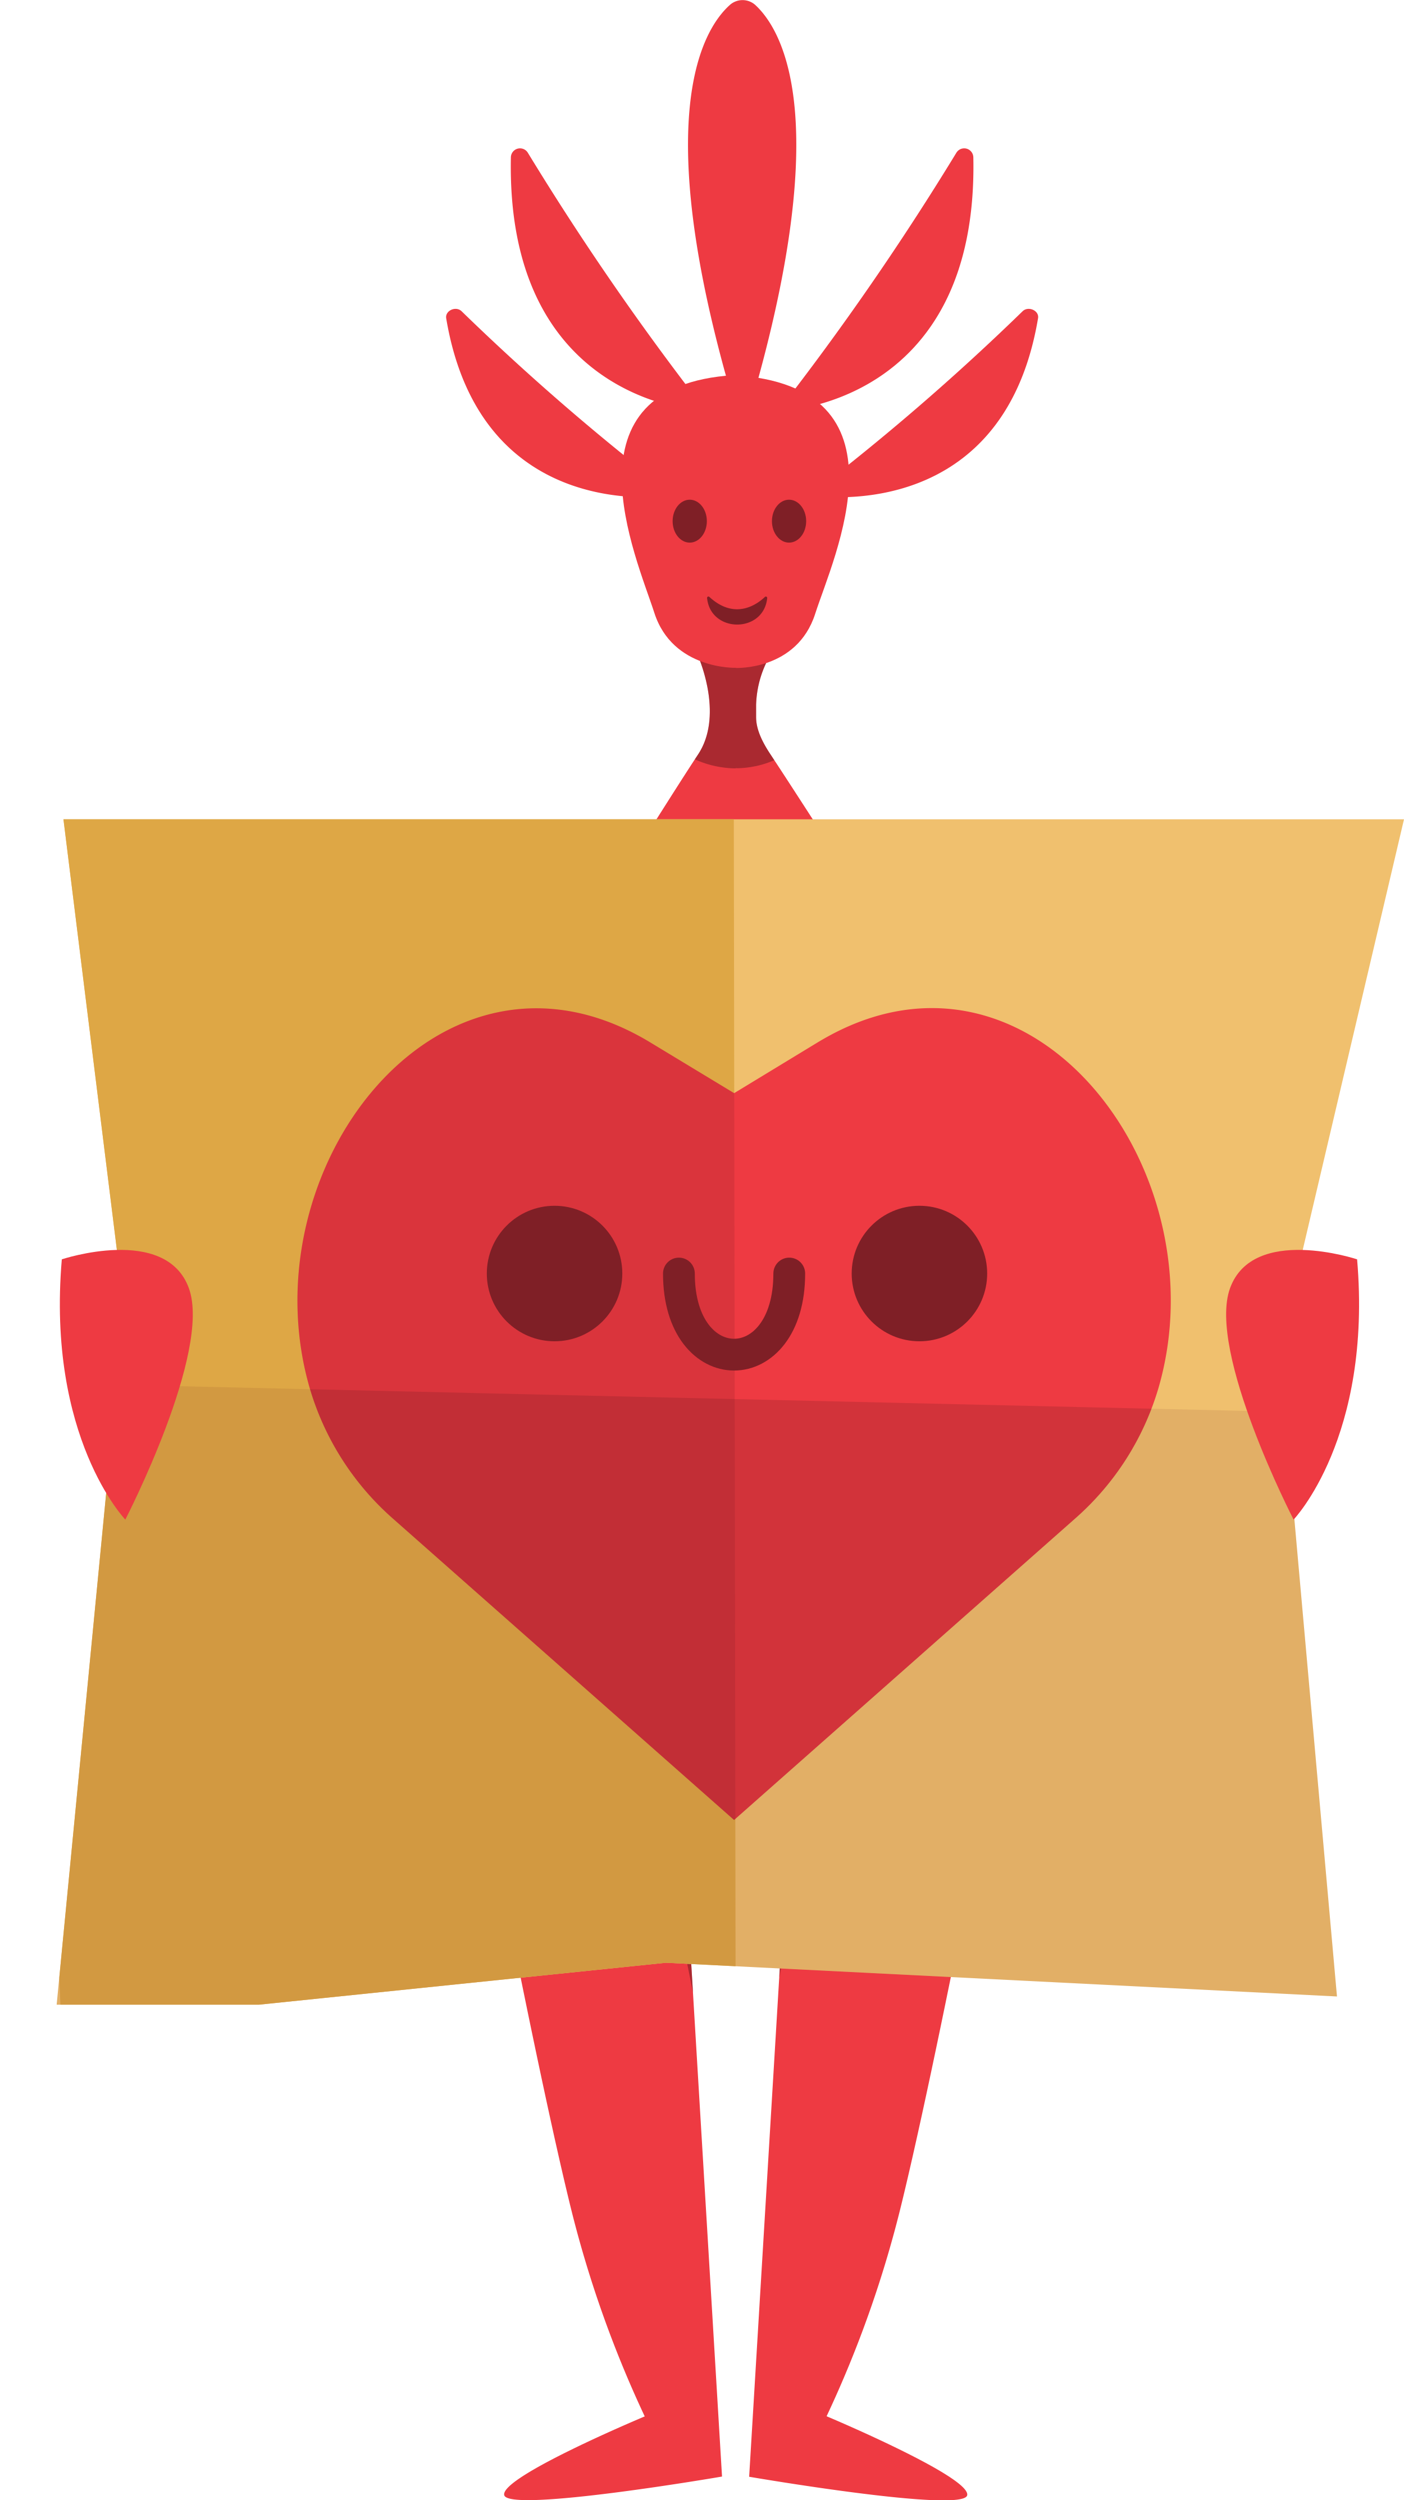 <svg xmlns="http://www.w3.org/2000/svg" xmlns:xlink="http://www.w3.org/1999/xlink" viewBox="0 0 274.82 489.33"><defs><style>.cls-1{fill:#ee3a42;}.cls-2{fill:#f0c06e;}.cls-3{clip-path:url(#clip-path);}.cls-11,.cls-12,.cls-4,.cls-5,.cls-9{fill:#67191e;}.cls-5{opacity:0.5;}.cls-6{fill:#7f1f26;}.cls-7{clip-path:url(#clip-path-2);}.cls-8{fill:#dea745;}.cls-9{opacity:0.1;}.cls-10{clip-path:url(#clip-path-3);}.cls-11{opacity:0.15;}.cls-12{opacity:0.21;}.cls-13{fill:none;stroke:#7f1f26;stroke-linecap:round;stroke-linejoin:round;stroke-width:6.22px;}</style><clipPath id="clip-path"><path class="cls-1" d="M217.93,341.72c0-68.55-29.18-135.11-29.18-135.11-2.3-6.56-9.81-15.37-9.81-15.37s-22.84-35.67-28.09-43.54c-1.5-2.25-2.85-4.81-2.85-7.32V137.9a20.47,20.47,0,0,1,2.81-9.73l.16-.11a16.92,16.92,0,0,0,2.53-8.94c0-7.51-4.33-13.6-9.74-13.6S134,111.6,134,119.12a16.75,16.75,0,0,0,2.62,9.22c.6,1.4,4.91,12,0,19.35-5.25,7.87-27.51,43.54-27.51,43.54s-7.52,8.81-9.82,15.37c0,0-29.18,66.56-29.18,135.11,0,0-7.87,37.38,6.89,42a6.41,6.41,0,0,0,3.61-1.32s1,2.29,5.25,1.31,6.56-18.37,6.56-18.37a19.61,19.61,0,0,0,4.26-4.59s8.86,45.92,14.76,70.19a220.11,220.11,0,0,0,14.76,42S98,484.71,98.69,488.31s42.64-3.61,42.64-3.61L133,346l5.61,1.17a42.47,42.47,0,0,0,10.51,0L155,346l-8.36,138.74s42,7.22,42.68,3.61S161.8,472.9,161.8,472.9a219.68,219.68,0,0,0,14.77-42c5.9-24.27,14.77-70.19,14.77-70.19a19.59,19.59,0,0,0,4.27,4.59s2.3,17.39,6.56,18.37,5.25-1.31,5.25-1.31a6.41,6.41,0,0,0,3.61,1.32C225.79,379.1,217.93,341.72,217.93,341.72Z"/></clipPath><clipPath id="clip-path-2"><polygon class="cls-2" points="12.42 160.35 148.87 160.35 242.02 160.35 274.82 160.35 250.4 264.18 261.7 390.74 130.35 384.14 50.66 392.35 11.09 392.35 24.29 256.02 12.42 160.35"/></clipPath><clipPath id="clip-path-3"><path id="_Clipping_Path_" data-name="&lt;Clipping Path&gt;" class="cls-1" d="M143.69,356.2l-66.79-59a54.42,54.42,0,0,1-16.25-25.44c-12.26-42,23.84-90.45,63.9-69.29q1.39.73,2.77,1.57l16.38,9.91L160.07,204q1.38-.83,2.77-1.57c40.06-21.16,76.16,27.3,63.9,69.29a54.42,54.42,0,0,1-16.25,25.44Z"/></clipPath></defs><title>gracias</title><g id="Layer_2" data-name="Layer 2"><g id="Layer_8" data-name="Layer 8"><path class="cls-1" d="M217.93,341.72c0-68.55-29.18-135.11-29.18-135.11-2.3-6.56-9.81-15.37-9.81-15.37s-22.84-35.67-28.09-43.54c-1.5-2.25-2.85-4.81-2.85-7.32V137.9a20.47,20.47,0,0,1,2.81-9.73l.16-.11a16.92,16.92,0,0,0,2.53-8.94c0-7.51-4.33-13.6-9.74-13.6S134,111.6,134,119.12a16.75,16.75,0,0,0,2.62,9.22c.6,1.4,4.91,12,0,19.35-5.25,7.87-27.51,43.54-27.51,43.54s-7.52,8.81-9.82,15.37c0,0-29.18,66.56-29.18,135.11,0,0-7.87,37.38,6.89,42a6.41,6.41,0,0,0,3.61-1.32s1,2.29,5.25,1.31,6.56-18.37,6.56-18.37a19.61,19.61,0,0,0,4.26-4.59s8.86,45.92,14.76,70.19a220.11,220.11,0,0,0,14.76,42S98,484.71,98.69,488.31s42.64-3.61,42.64-3.61L133,346l5.61,1.17a42.47,42.47,0,0,0,10.51,0L155,346l-8.36,138.74s42,7.22,42.68,3.61S161.8,472.9,161.8,472.9a219.68,219.68,0,0,0,14.77-42c5.9-24.27,14.77-70.19,14.77-70.19a19.59,19.59,0,0,0,4.27,4.59s2.3,17.39,6.56,18.37,5.25-1.31,5.25-1.31a6.41,6.41,0,0,0,3.61,1.32C225.79,379.1,217.93,341.72,217.93,341.72Z"/><g class="cls-3"><path class="cls-4" d="M144,93.09h0Z"/><path class="cls-5" d="M143.62,93.1c-34.11,2.15-19.12,35.43-15.53,46.55S144,150.38,144,150.38v-.08s-.1.05.3.05c.2,0-.3,0-.3,0v0s12,.54,15.57-10.61S179,95.25,143.62,93.1Z"/><path class="cls-5" d="M143.8,346a54.2,54.2,0,0,1-26.36-8.44c13.8,11.55,22.53,78.85,22.53,78.85L143.8,348l3.83,68.33s8.73-67.31,22.53-78.85A54.2,54.2,0,0,1,143.8,346Z"/><path class="cls-5" d="M82.5,349.66s2.79,26.74,7.43,28.57l.46,5.26S80.41,377.31,82.5,349.66Z"/><path class="cls-5" d="M72.77,356.77s5.29,26.37,10.09,27.77l1,5.19S73.28,384.5,72.77,356.77Z"/><path class="cls-5" d="M204.95,349.66s-2.79,26.74-7.43,28.57l-.46,5.26S207,377.31,204.95,349.66Z"/><path class="cls-5" d="M214.68,356.77s-5.29,26.37-10.09,27.77l-1,5.19S214.17,384.5,214.68,356.77Z"/><path class="cls-5" d="M99.41,325.11l14.89-110.76L94.5,326.81a1.54,1.54,0,0,0,.09.87c1.1,2.62,5.87,17,5.57,20.85a43,43,0,0,1-2.27,9c-.15-3.92-1.83-8.35-6.57-12.86-1-1,1.39,22.63.7,26.74,0,0,5.55-5.29,5.87-12.67a.49.49,0,0,0,.66-.13c3.5-4.66,7.78-13.12,1.05-32.48A2.14,2.14,0,0,1,99.41,325.11Z"/><path class="cls-5" d="M196.12,344.63A20.32,20.32,0,0,0,190,354.5a31.43,31.43,0,0,1-1.31-6c-.3-3.87,4.47-18.23,5.57-20.85a1.54,1.54,0,0,0,.09-.87L174.51,214.34,189.4,325.11a2.14,2.14,0,0,1-.19,1c-6.27,18.06-3,26.63.34,31.48-.25,8,5.87,13.79,5.87,13.79C194.73,367.26,197.12,343.67,196.12,344.63Z"/></g><path class="cls-1" d="M144,73.41h0Z"/><path class="cls-1" d="M143.62,73.42c-34.11,2.15-19.12,35.43-15.53,46.55S144,130.7,144,130.7v-.08s-.1.05.3.05c.2,0-.3,0-.3,0v.06s12,.54,15.57-10.61S179,75.57,143.62,73.42Z"/><path class="cls-1" d="M142.83,1c-5.47,4.93-16.45,23,2.53,83.58C164,24.08,153.25,6,147.87,1A3.73,3.73,0,0,0,142.83,1Z"/><path class="cls-1" d="M103.31,29.88a540.5,540.5,0,0,0,34.95,50.61S99,79.76,100,30.78A1.79,1.79,0,0,1,103.31,29.88Z"/><path class="cls-1" d="M90.37,60.93a465.09,465.09,0,0,0,41.71,36S94.26,103.59,87.34,62.3C87.09,60.79,89.24,59.82,90.37,60.93Z"/><path class="cls-1" d="M187.21,29.88a540.5,540.5,0,0,1-34.95,50.61s39.28-.73,38.26-49.71A1.79,1.79,0,0,0,187.21,29.88Z"/><path class="cls-1" d="M200.15,60.93a465.09,465.09,0,0,1-41.71,36s37.83,6.63,44.75-34.66C203.44,60.79,201.28,59.82,200.15,60.93Z"/><ellipse class="cls-6" cx="135.01" cy="102" rx="3.35" ry="4.2"/><ellipse class="cls-6" cx="154.45" cy="102" rx="3.35" ry="4.2"/><path class="cls-6" d="M138.4,117c.64,6.94,11.06,7,11.77.07a.27.27,0,0,0-.45-.24c-1.42,1.36-5.79,4.67-10.86,0A.27.27,0,0,0,138.4,117Z"/><polygon class="cls-2" points="12.42 160.35 148.87 160.35 242.02 160.35 274.82 160.35 250.4 264.18 261.7 390.74 130.35 384.14 50.66 392.35 11.09 392.35 24.29 256.02 12.42 160.35"/><g class="cls-7"><polygon class="cls-8" points="4.74 133.2 143.63 155.34 144 398.35 13.22 428.09 9.78 340.36 4.74 133.2"/><polygon class="cls-9" points="22.84 271.02 253.01 276.35 274.82 403.35 0 403.35 22.84 271.02"/></g><path class="cls-1" d="M265.64,246.47s-20.35-6.78-24.87,5.65,12.44,45.29,12.44,45.29S268.63,281.36,265.64,246.47Z"/><path class="cls-1" d="M12.1,246.47s20.35-6.78,24.87,5.65-12.44,45.29-12.44,45.29S9.11,281.36,12.1,246.47Z"/><path id="_Clipping_Path_2" data-name="&lt;Clipping Path&gt;" class="cls-1" d="M143.69,356.2l-66.79-59a54.42,54.42,0,0,1-16.25-25.44c-12.26-42,23.84-90.45,63.9-69.29q1.39.73,2.77,1.57l16.38,9.91L160.07,204q1.38-.83,2.77-1.57c40.06-21.16,76.16,27.3,63.9,69.29a54.42,54.42,0,0,1-16.25,25.44Z"/><g class="cls-10"><polygon class="cls-11" points="4.74 133.2 143.63 155.34 144 398.35 13.22 428.09 9.78 340.36 4.74 133.2"/><polygon class="cls-12" points="22.84 271.02 253.01 276.35 274.82 403.35 0 403.35 22.84 271.02"/></g><circle class="cls-6" cx="108.55" cy="249.25" r="13.26"/><circle class="cls-6" cx="179.97" cy="249.25" r="13.26"/><path class="cls-13" d="M132.89,249.25c0,21.17,21.6,21.17,21.6,0"/></g></g></svg>